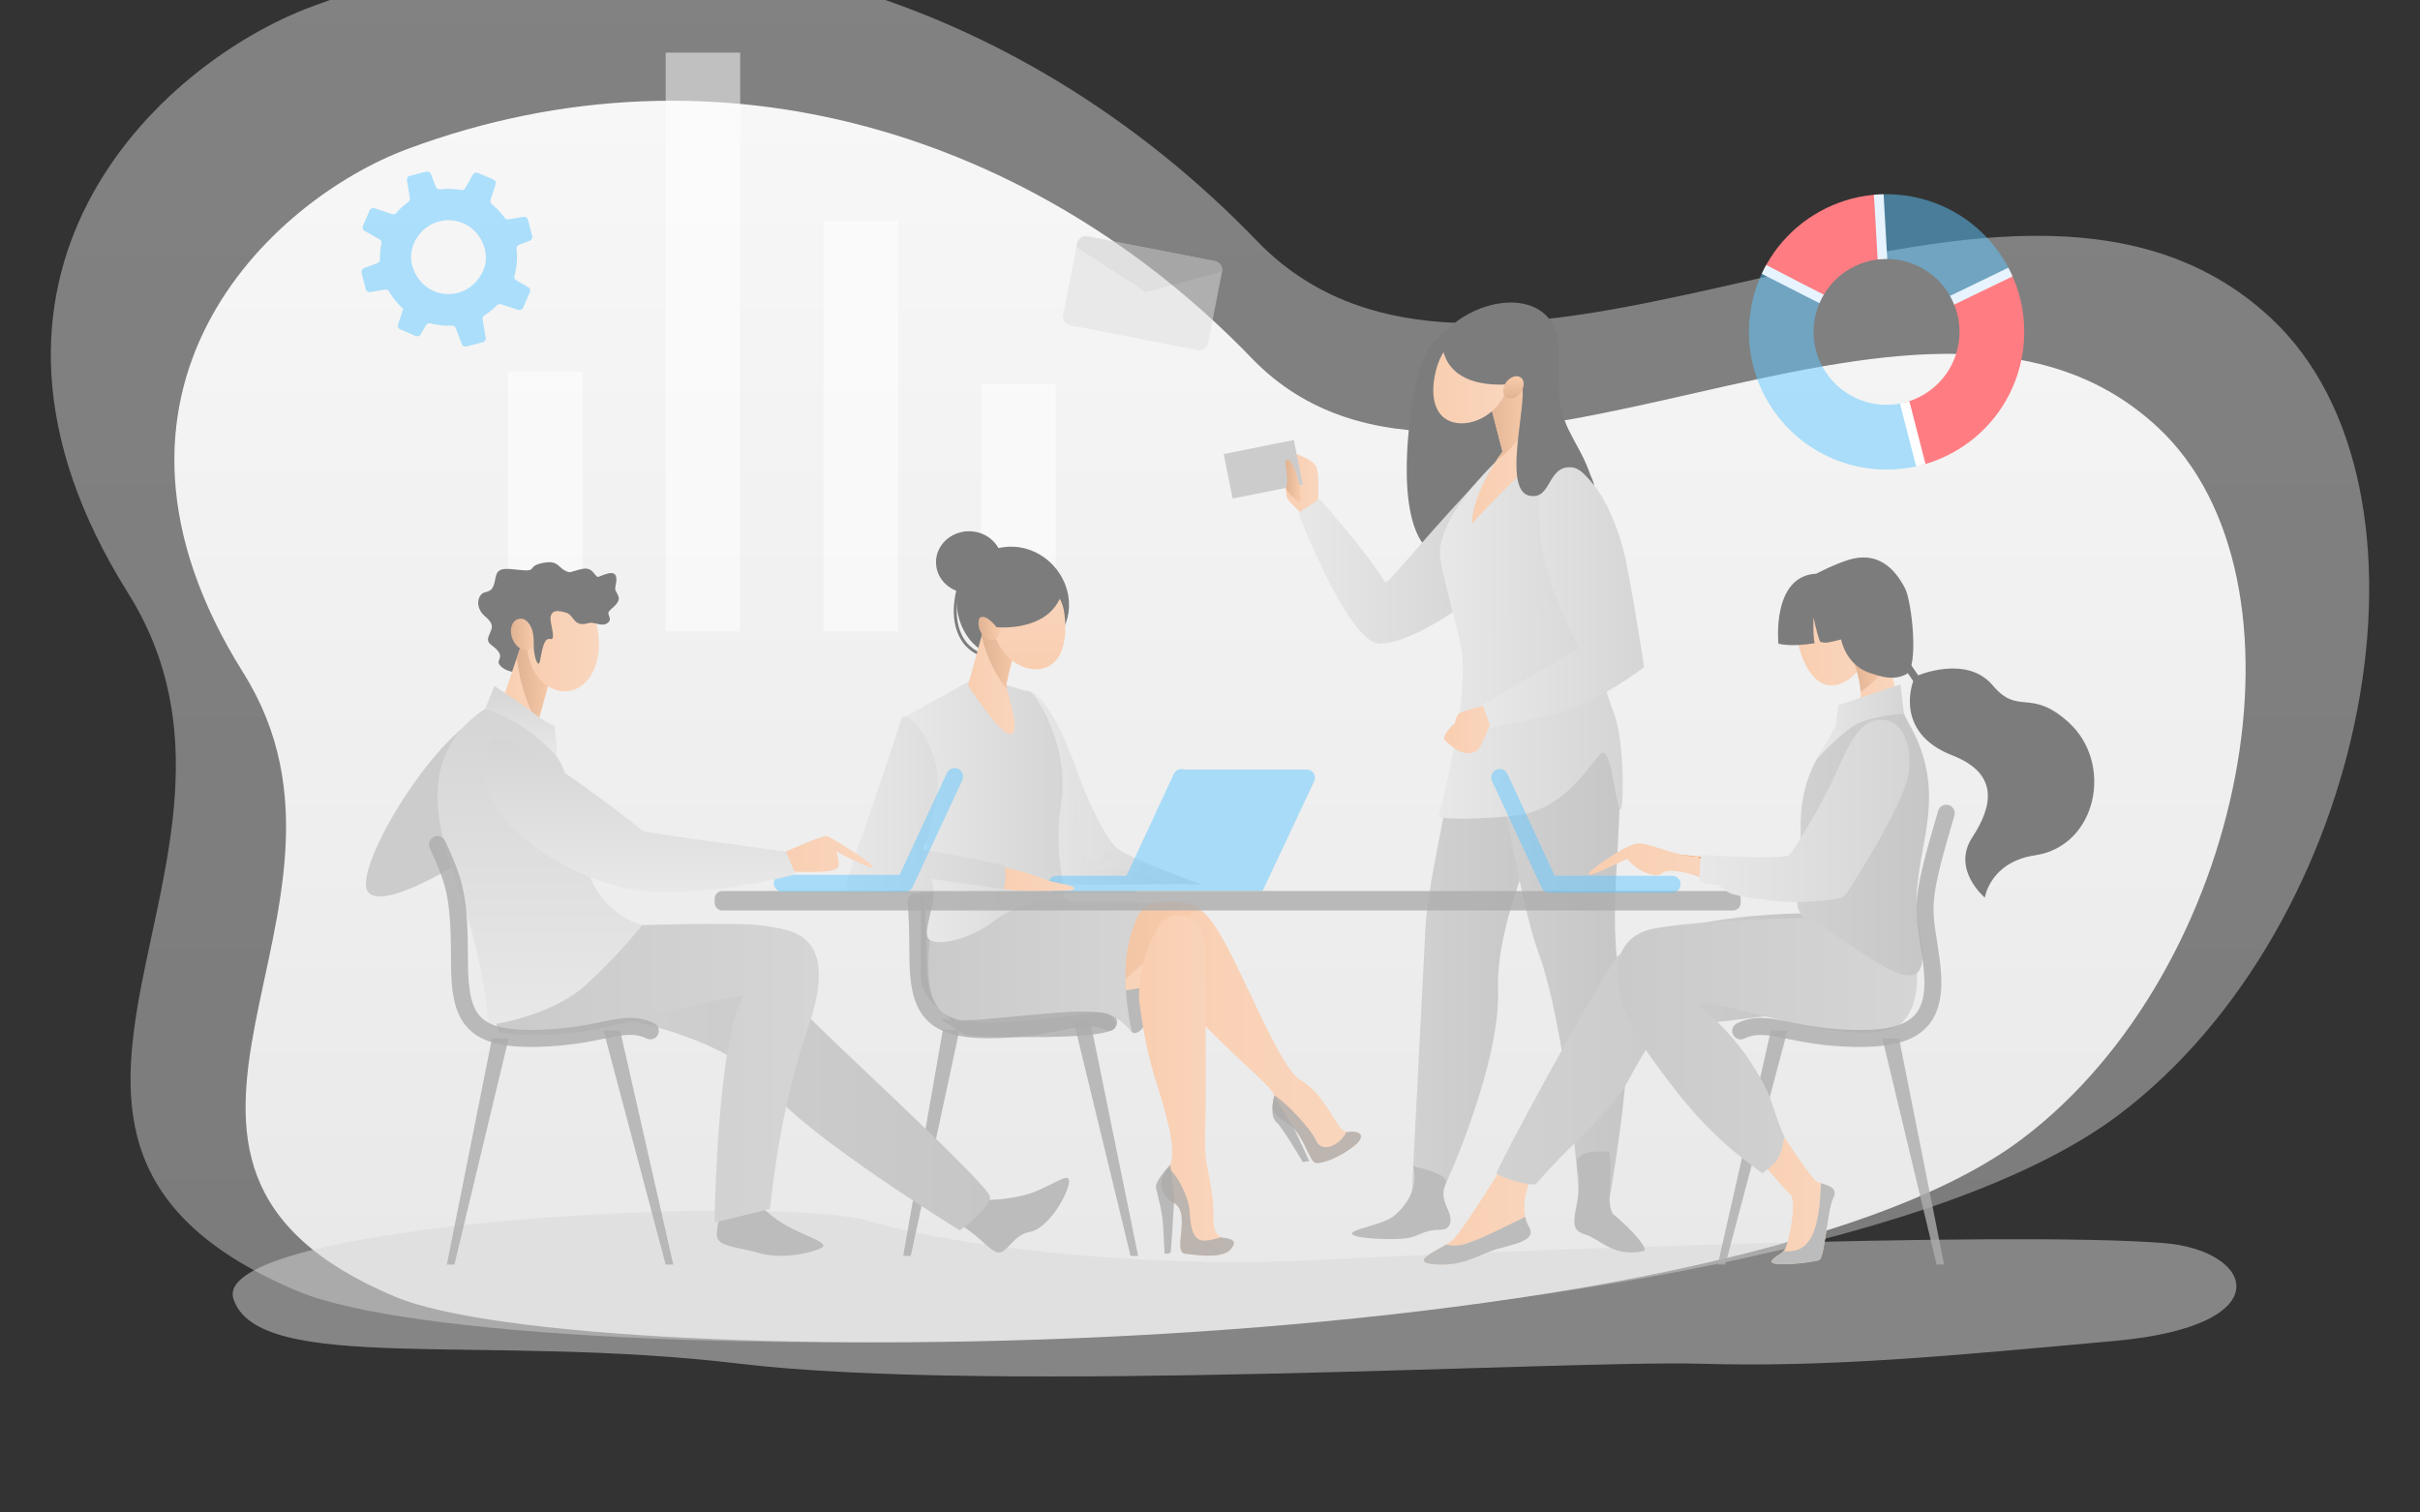 <?xml version="1.0" encoding="UTF-8"?> <!-- Generator: Adobe Illustrator 22.1.0, SVG Export Plug-In . SVG Version: 6.00 Build 0) --> <svg xmlns="http://www.w3.org/2000/svg" xmlns:xlink="http://www.w3.org/1999/xlink" id="Слой_1" x="0px" y="0px" viewBox="0 0 4000 2500" style="enable-background:new 0 0 4000 2500;" xml:space="preserve"><rect x="0" y="0" width="4000" height="2500" fill="#333333" stroke="none"/> <style type="text/css"> .st0{opacity:0.4;fill:url(#SVGID_1_);} .st1{fill:url(#SVGID_2_);} .st2{opacity:0.5;fill:#FFFFFF;} .st3{opacity:0.5;fill:#D8D8D8;} .st4{fill:#7C7C7C;} .st5{fill:url(#SVGID_3_);} .st6{fill:url(#SVGID_4_);} .st7{fill:url(#SVGID_5_);} .st8{fill:url(#SVGID_6_);} .st9{fill:url(#SVGID_7_);} .st10{fill:url(#SVGID_8_);} .st11{fill:url(#SVGID_9_);} .st12{fill:url(#SVGID_10_);} .st13{fill:url(#SVGID_11_);} .st14{fill:#BCBCBC;} .st15{fill:url(#SVGID_12_);} .st16{fill:url(#SVGID_13_);} .st17{fill:#CCCCCC;} .st18{fill:url(#SVGID_14_);} .st19{fill:url(#SVGID_15_);} .st20{fill:url(#SVGID_16_);} .st21{fill:url(#SVGID_17_);} .st22{fill:url(#SVGID_18_);} .st23{fill:url(#SVGID_19_);} .st24{opacity:0.5;} .st25{fill:#61C8FF;} .st26{fill:url(#SVGID_20_);} .st27{fill:url(#SVGID_21_);} .st28{fill:url(#SVGID_22_);} .st29{fill:url(#SVGID_23_);} .st30{fill:url(#SVGID_24_);} .st31{fill:url(#SVGID_25_);} .st32{opacity:0.8;fill:#ADADAD;} .st33{fill:url(#SVGID_26_);} .st34{fill:url(#SVGID_27_);} .st35{fill:url(#SVGID_28_);} .st36{fill:url(#SVGID_29_);} .st37{fill:url(#SVGID_30_);} .st38{fill:url(#SVGID_31_);} .st39{fill:url(#SVGID_32_);} .st40{fill:url(#SVGID_33_);} .st41{fill:url(#SVGID_34_);} .st42{fill:url(#SVGID_35_);} .st43{fill:url(#SVGID_36_);} .st44{fill:url(#SVGID_37_);} .st45{fill:url(#SVGID_38_);} .st46{fill:url(#SVGID_39_);} .st47{fill:#F09959;} .st48{opacity:0.5;fill:#61C8FF;} .st49{fill:url(#SVGID_40_);} .st50{fill:url(#SVGID_41_);} .st51{fill:url(#SVGID_42_);} .st52{fill:url(#SVGID_43_);} .st53{fill:url(#SVGID_44_);} .st54{fill:url(#SVGID_45_);} .st55{fill:url(#SVGID_46_);} .st56{fill:url(#SVGID_47_);} .st57{fill:url(#SVGID_48_);} .st58{fill:url(#SVGID_49_);} .st59{fill:url(#SVGID_50_);} .st60{fill:url(#SVGID_51_);} .st61{fill:url(#SVGID_52_);} .st62{opacity:0.5;clip-path:url(#SVGID_54_);fill:#61C8FF;} .st63{clip-path:url(#SVGID_54_);fill:#FF7D82;} .st64{clip-path:url(#SVGID_54_);fill:#FFFFFF;} .st65{clip-path:url(#SVGID_54_);fill:#E7F3FE;} .st66{fill:#DDDDDD;} </style> <linearGradient id="SVGID_1_" gradientUnits="userSpaceOnUse" x1="2000" y1="2218.726" x2="2000" y2="-78.373"> <stop offset="0" style="stop-color:#E8E8E8"></stop> <stop offset="1" style="stop-color:#F7F7F7"></stop> </linearGradient> <path class="st0" d="M516.1,10.6c577.1-214.3,1163.7-24.8,1561.6,387.7c397.8,412.6,1232.7-284.8,1675.5,127.1 c302.2,281.1,163.8,1003.8-250.6,1316.9c-563.2,425.5-2661.4,438.3-3009.5,292.3c-594.9-249.5-3.8-711.5-281.5-1154.4 C-116,457.7,261,105.3,516.1,10.6z"></path> <linearGradient id="SVGID_2_" gradientUnits="userSpaceOnUse" x1="2000" y1="2218.726" x2="2000" y2="166.461"> <stop offset="0" style="stop-color:#E8E8E8"></stop> <stop offset="1" style="stop-color:#F7F7F7"></stop> </linearGradient> <path class="st1" d="M674.2,246c515.6-191.4,1039.7-22.2,1395.1,346.4C2424.8,961,3170.7,338,3566.3,706 c270,251.1,146.3,896.8-223.9,1176.5C2839.3,2262.6,964.7,2274,653.7,2143.6c-531.5-222.9-3.4-635.7-251.5-1031.4 C109.5,645.4,446.4,330.6,674.2,246z"></path> <g> <rect x="1622" y="634.8" transform="matrix(-1 -1.224647e-16 1.224647e-16 -1 3367.104 1678.513)" class="st2" width="123.1" height="408.9"></rect> <rect x="1100.4" y="87" transform="matrix(-1 -1.224647e-16 1.224647e-16 -1 2323.843 1130.702)" class="st2" width="123.1" height="956.7"></rect> <rect x="839.6" y="613.7" transform="matrix(-1 -1.224647e-16 1.224647e-16 -1 1802.21 1657.385)" class="st2" width="123.1" height="430"></rect> <rect x="1361.2" y="364.8" transform="matrix(-1 -1.224647e-16 1.224647e-16 -1 2845.475 1408.54)" class="st2" width="123.1" height="678.9"></rect> </g> <path class="st3" d="M3576.7,2054.7c-258.1-20.7-1136.1,14.4-1403.2,28.1c-267,13.7-577-18.1-738-64.7 c-161-46.7-1091.7,4-1049.5,129.4c42.2,125.5,414.7,56.1,837,106.6c422.4,50.4,1372.2-6.3,1586.5,0c214.3,6.3,410.7-12.6,686.9-37.8 S3726.3,2066.7,3576.7,2054.7z"></path> <path class="st4" d="M2390.9,545.3c69.3-66,187.8-64.5,185.3,36s5.8,109.9,34.3,162.7c99,182.9-118,172.2-208.5,178.2 s-83-164.5-67-259S2370.6,564.7,2390.9,545.3z"></path> <linearGradient id="SVGID_3_" gradientUnits="userSpaceOnUse" x1="2333.574" y1="1546.627" x2="2564.455" y2="1546.627"> <stop offset="0" style="stop-color:#D2D1D1"></stop> <stop offset="1" style="stop-color:#C6C6C7"></stop> </linearGradient> <path class="st5" d="M2423.2,1121.6c-22.2,186.7-62.6,324.7-67.1,413.2c-4.5,88.5-22.5,436.9-22.5,436.9s49.5-3.5,54-11 s93-204,88.5-325.5c-4.5-121.5,88.4-306.2,88.4-306.2l-22.4-181.3L2423.2,1121.6z"></path> <linearGradient id="SVGID_4_" gradientUnits="userSpaceOnUse" x1="2456.717" y1="1541.898" x2="2689.739" y2="1541.898"> <stop offset="0" style="stop-color:#D2D1D1"></stop> <stop offset="1" style="stop-color:#C6C6C7"></stop> </linearGradient> <path class="st6" d="M2605.1,1102.8c0,0,74.9,95.6,72.6,204c-3.6,165-21.6,212.2,9.7,385.2c12.2,67.6-27,288.7-27,288.7 s-33.5,2.6-51.5-6.3c1.5-16.2-21.7-280.5-66.8-402c-21.8-58.8-52.5-223.6-69-318.1c-16.5-94.5-19.5-114-13.5-114 S2605.1,1102.8,2605.1,1102.8z"></path> <linearGradient id="SVGID_5_" gradientUnits="userSpaceOnUse" x1="2124.445" y1="800.345" x2="2179.234" y2="800.345"> <stop offset="0" style="stop-color:#F9CEB0"></stop> <stop offset="1" style="stop-color:#F9D6BE"></stop> </linearGradient> <path class="st7" d="M2178.2,837.3c0,0,3.3-49.5-2-64.7c-5.3-15.3-51.3-28.6-51.3-28.6s-2,70.7,2.7,79.3s32,33.3,32,33.3 L2178.2,837.3z"></path> <linearGradient id="SVGID_6_" gradientUnits="userSpaceOnUse" x1="2145.719" y1="932.51" x2="2438.914" y2="932.51"> <stop offset="0" style="stop-color:#E8E8E8"></stop> <stop offset="1" style="stop-color:#D5D5D6"></stop> </linearGradient> <path class="st8" d="M2436.9,801.3c-105.3,113.4-139.7,161.1-147.7,161.1c-25-44.1-108-137.5-108-137.5l-35.4,22.8 c0,0,81.8,213.8,133.8,216s157.7-73.7,159-82.4S2436.9,801.3,2436.9,801.3z"></path> <linearGradient id="SVGID_7_" gradientUnits="userSpaceOnUse" x1="2379.966" y1="950.636" x2="2671.174" y2="950.636"> <stop offset="0" style="stop-color:#E8E8E8"></stop> <stop offset="1" style="stop-color:#D5D5D6"></stop> </linearGradient> <path class="st9" d="M2543.9,726.7c0,0,100.8,50.5,122.8,139.9s-43.1,199.9-51.1,258.9c-8,59-192,69.3-192,6.2 c0-60.5-46.1-188.9-43.5-221.7c6.1-76.8,118.3-170.8,118.3-170.8L2543.9,726.7z"></path> <linearGradient id="SVGID_8_" gradientUnits="userSpaceOnUse" x1="2432.582" y1="738.252" x2="2557.852" y2="738.252"> <stop offset="0" style="stop-color:#F9CEB0"></stop> <stop offset="1" style="stop-color:#F9D6BE"></stop> </linearGradient> <path class="st10" d="M2514.6,610.8l43.3,133.4c0,0-46.2,35.7-125.3,121.4c3.1-57.1,50.9-119.3,50.9-119.3l-32.7-126L2514.6,610.8z"></path> <linearGradient id="SVGID_9_" gradientUnits="userSpaceOnUse" x1="2450.736" y1="685.157" x2="2534.765" y2="685.157"> <stop offset="0" style="stop-color:#E0B394"></stop> <stop offset="1" style="stop-color:#F9CCAC"></stop> </linearGradient> <path class="st11" d="M2534.8,673.1l-20.2-62.2l-63.8,9.6l32.7,126c0,0-3.2,5.1-7.9,13.1C2506.4,736.6,2525.3,708.1,2534.8,673.1z"></path> <linearGradient id="SVGID_10_" gradientUnits="userSpaceOnUse" x1="2369.135" y1="623.11" x2="2494.478" y2="623.11"> <stop offset="0" style="stop-color:#F9CEB0"></stop> <stop offset="1" style="stop-color:#F9D6BE"></stop> </linearGradient> <path class="st12" d="M2490.7,640.9c-11.7,42.5-56.9,65.8-89,57c-32.1-8.8-39-46.5-27.3-89c11.7-42.5,47.2-69.7,79.3-60.9 C2485.8,556.9,2502.4,598.5,2490.7,640.9z"></path> <linearGradient id="SVGID_11_" gradientUnits="userSpaceOnUse" x1="2377.514" y1="1167.238" x2="2682.262" y2="1167.238"> <stop offset="0" style="stop-color:#E8E8E8"></stop> <stop offset="1" style="stop-color:#D5D5D6"></stop> </linearGradient> <path class="st13" d="M2415.5,1071.9c14,88.8-38,278.7-38,278.7s31,7,124-2s134-101.8,148-104.4c14-2.6,21.2,86.4,28.1,93.4 c6.9,7,8-112.4-10.1-159.3c-32-83.2-25.7-118.5-13.8-168.9C2675,919.9,2415.5,1071.9,2415.5,1071.9z"></path> <path class="st14" d="M2335.8,1928c8.4,34-8.2,61-30.3,80.7c-18,16-73.3,22.8-70.7,30.8c2.7,8,68,10.5,90,7.2c22-3.3,28-14,55.4-14 c18,0,21.3-14.6,13.3-32.6s-10.8-28-3.6-44.2C2397.2,1939.7,2335.8,1928,2335.8,1928z"></path> <path class="st14" d="M2662.3,1928c-1.3,35.3-5.4,61.7,3.2,78c33.5,28,61.3,59.8,50.7,62c-50.7,10.5-70-19.9-98.7-28.5 c-35.2-10.6,3.3-54.8-10.5-111.5c-7.7-31.5,53.1-24,53.1-24L2662.3,1928z"></path> <linearGradient id="SVGID_12_" gradientUnits="userSpaceOnUse" x1="2387.029" y1="1204.266" x2="2474.118" y2="1204.266"> <stop offset="0" style="stop-color:#F9CEB0"></stop> <stop offset="1" style="stop-color:#F9D6BE"></stop> </linearGradient> <path class="st15" d="M2461.2,1163.5c0,0-43.4,12.1-48.6,14.9s-8.1,17.1-8.1,17.1s-24.8,21.6-15.3,29.2c9.5,7.6,26.5,27,49,18 c13.8-5.5,24.5-56.2,33.5-56.6C2480.8,1185.6,2461.2,1163.5,2461.2,1163.5z"></path> <linearGradient id="SVGID_13_" gradientUnits="userSpaceOnUse" x1="2450.736" y1="986.082" x2="2717.538" y2="986.082"> <stop offset="0" style="stop-color:#E8E8E8"></stop> <stop offset="1" style="stop-color:#D5D5D6"></stop> </linearGradient> <path class="st16" d="M2584.1,769.3c46.5,1.3,88.6,85,103.3,157.6c14.7,72.6,30.1,175.8,30.1,175.8s-77,60.8-153.1,78.5 c-66.4,15.5-100.3,21.6-100.3,21.6l-13.5-37.9l158.8-93.3c0,0-58.4-110-64.2-193C2539.5,795.7,2548.8,768.3,2584.1,769.3z"></path> <rect x="2027.6" y="738.3" transform="matrix(0.981 -0.197 0.197 0.981 -111.837 425.663)" class="st17" width="118.1" height="75"></rect> <linearGradient id="SVGID_14_" gradientUnits="userSpaceOnUse" x1="2124.832" y1="795.416" x2="2150.463" y2="795.416"> <stop offset="0" style="stop-color:#E0B394"></stop> <stop offset="1" style="stop-color:#F9CCAC"></stop> </linearGradient> <path class="st18" d="M2150.3,831.3c1.6-30.4-13.5-71.9-22.1-71.9c-8.7,0.1,2.7,27.2-2,45.2C2123.7,814.4,2150.3,831.3,2150.3,831.3 z"></path> <path class="st4" d="M2383,561.3c2.6,83.3,99.9,76.9,126.6,71.8c26.7-5.1-32.5,175.8,18.3,186.2c37.3,7.7,28.9-50.7,70.3-46.8 c18.3,1.7,36.8,30.1,36.8,30.1s-2.8-17.5-16.8-30.1c-14-12.6-50.7-89.9-60.4-145.3c-9.6-55.3-75-91.1-94.3-92.2 c-19.3-1.1-66.7,20.9-66.7,20.9L2383,561.3z"></path> <linearGradient id="SVGID_15_" gradientUnits="userSpaceOnUse" x1="2501.563" y1="658.528" x2="2501.563" y2="621.804"> <stop offset="0" style="stop-color:#E0B394"></stop> <stop offset="1" style="stop-color:#F9CCAC"></stop> </linearGradient> <path class="st19" d="M2513.2,649.2c-6.9,8.8-17.6,12-24,7c-6.4-5-6-16.2,0.8-25c6.9-8.8,17.6-12,24-7 C2520.4,629.1,2520,640.3,2513.2,649.2z"></path> <path class="st4" d="M1756.9,957.7c23.8,47.5,4.1,102.2-42.6,121.6c-47,19.5-98.5,8.4-122.2-39.1c-23.8-47.5-6.1-104.5,39.4-127.3 C1676.9,890.2,1733.1,910.2,1756.9,957.7z"></path> <g> <path class="st4" d="M1628.8,1085c-5.2,0-15.6-1.9-28.7-13.5c-10.8-9.6-18.5-24.2-21.8-41.3c-4.1-21.5-1.4-46.3,8-73.6 c0.4-1.3,1.8-1.9,3.1-1.5c1.3,0.4,1.9,1.8,1.5,3.1c-9.2,26.5-11.8,50.4-7.8,71.1c3.1,16,10.3,29.7,20.2,38.6 c16.7,14.8,27.8,12.1,28,12.1c1.3-0.3,2.6,0.4,3,1.7c0.4,1.3-0.4,2.6-1.7,3C1632.4,1084.7,1631.1,1085,1628.8,1085z"></path> </g> <linearGradient id="SVGID_16_" gradientUnits="userSpaceOnUse" x1="1687.478" y1="1302.27" x2="1985.237" y2="1302.27"> <stop offset="0" style="stop-color:#E8E8E8"></stop> <stop offset="1" style="stop-color:#D5D5D6"></stop> </linearGradient> <path class="st20" d="M1701.4,1142.6c27,6.1,61.2,81.2,77.9,129.4c16.9,48.6,45.5,108.8,64.2,127.5c18.7,18.7,141.7,62.1,141.7,62.1 s-303.9,0.6-297.7,0C1693.8,1461,1701.4,1142.6,1701.4,1142.6z"></path> <linearGradient id="SVGID_17_" gradientUnits="userSpaceOnUse" x1="1699.64" y1="1302.27" x2="1924.58" y2="1302.27"> <stop offset="0" style="stop-color:#E8E8E8"></stop> <stop offset="1" style="stop-color:#D5D5D6"></stop> </linearGradient> <path class="st21" d="M1862.8,1437.5c-16.6-2.4-76.7,5.3-51.1-5.3c25.6-10.7,22-24.4,22-24.4s-36.2,30.3-42.8,3.8 c-5.6-22.8-7.8-103.5-29.2-184.4c-17.7-40.1-40.8-80.2-60.3-84.6c0,0-0.7,28.5-1.8,68.4c7.5,88.3,20.1,218.1,23.3,250.8 c40.3,0.1,107.7,0,164.1-0.1l37.5-1.8C1924.6,1460,1879.4,1439.9,1862.8,1437.5z"></path> <linearGradient id="SVGID_18_" gradientUnits="userSpaceOnUse" x1="1492.605" y1="1319.565" x2="1757.672" y2="1319.565"> <stop offset="0" style="stop-color:#E8E8E8"></stop> <stop offset="1" style="stop-color:#D5D5D6"></stop> </linearGradient> <path class="st22" d="M1602,1126c0,0-86,48.1-106.1,58.3c-20.1,10.2,56.2,310.3,73.1,323.1c17,12.9,166.2,2.2,183.2-14 s-13-65.9,1.7-165.5c14.7-99.6-44.9-185.5-52.5-185.3c-7.7,0.2-57.6-16.7-57.6-16.7H1602z"></path> <linearGradient id="SVGID_19_" gradientUnits="userSpaceOnUse" x1="1492.874" y1="1352.858" x2="1767.285" y2="1352.858"> <stop offset="0" style="stop-color:#E8E8E8"></stop> <stop offset="1" style="stop-color:#D5D5D6"></stop> </linearGradient> <path class="st23" d="M1569.1,1507.4c17,12.9,123.8,13.1,169.2-1c5.1-1.6,28.4-10.9,29-19.6c-5.5-1-27.3,1.6-36.1-0.4 c-30.7-7.1-47.7-45.2-47.7-45.2s-16.9-6.1-54.8-22.1c-37.9-16-22.3-64.6-23.2-86c-0.9-21.4-37.4-91.4-106.1-144.4l-6.3,2.8 C1488.2,1240.3,1553.4,1495.5,1569.1,1507.4z"></path> <g class="st24"> <path class="st25" d="M2160.1,1272H1953l-94.3,200.8h228.2l85.4-181.7C2176.4,1282.2,2169.9,1272,2160.1,1272z"></path> <g> <path class="st25" d="M1871,1475.6h-124.6c-7.7,0-14-6.3-14-14s6.3-14,14-14H1862l78.2-168.4c3.3-7,11.6-10.1,18.6-6.8 c7,3.3,10.1,11.6,6.8,18.6l-82,176.5C1881.4,1472.5,1876.4,1475.6,1871,1475.6z"></path> </g> </g> <linearGradient id="SVGID_20_" gradientUnits="userSpaceOnUse" x1="1639.734" y1="1452.795" x2="1775.808" y2="1452.795"> <stop offset="0" style="stop-color:#F9CEB0"></stop> <stop offset="1" style="stop-color:#F9D6BE"></stop> </linearGradient> <path class="st26" d="M1654.8,1432.7c54.1,10.1,67.4,22.5,96.8,27.3c33.4,5.4,29.4,12.8,4.6,12.8c-24.8,0-87.2,1-108.6-3.8 C1626.3,1464.2,1654.8,1432.7,1654.8,1432.7z"></path> <linearGradient id="SVGID_21_" gradientUnits="userSpaceOnUse" x1="1397.354" y1="1331.135" x2="1661.779" y2="1331.135"> <stop offset="0" style="stop-color:#E8E8E8"></stop> <stop offset="1" style="stop-color:#D5D5D6"></stop> </linearGradient> <path class="st27" d="M1489.2,1189.9c-41.4,132.5-100.2,282.9-90.8,282.9c9.4,0,247.3,9.6,256.7,1.6s6.7-38.8,5.3-42.8 s-135.3-27.8-135.3-27.8s17.6-34.4,24.3-101.6C1556.1,1235.1,1497,1164.8,1489.2,1189.9z"></path> <linearGradient id="SVGID_22_" gradientUnits="userSpaceOnUse" x1="1600.146" y1="1112.212" x2="1687.572" y2="1112.212"> <stop offset="0" style="stop-color:#F9CEB0"></stop> <stop offset="1" style="stop-color:#F9D6BE"></stop> </linearGradient> <path class="st28" d="M1633.5,1010.9l-33.4,122c0,0,56.4,88,71.9,80.2s-8.7-71.6-8.7-80.2s24.2-98,24.2-98L1633.5,1010.9z"></path> <linearGradient id="SVGID_23_" gradientUnits="userSpaceOnUse" x1="1622.481" y1="1074.961" x2="1687.572" y2="1074.961"> <stop offset="0" style="stop-color:#E0B394"></stop> <stop offset="1" style="stop-color:#F9CCAC"></stop> </linearGradient> <path class="st29" d="M1664.6,1139.1c-0.7-2.9-1.2-5.1-1.2-6.2c0-8.7,24.2-98,24.2-98l-54-24l-11,40.4 C1632.1,1092.9,1649.5,1120.7,1664.6,1139.1z"></path> <linearGradient id="SVGID_24_" gradientUnits="userSpaceOnUse" x1="1699.64" y1="1106.312" x2="1699.64" y2="954.448"> <stop offset="0" style="stop-color:#F9CEB0"></stop> <stop offset="1" style="stop-color:#F9D6BE"></stop> </linearGradient> <path class="st30" d="M1758.4,1008.8c6.4,35.4,2.2,82.4-29.2,94.3c-31.4,11.9-69.3-10.9-84.5-51c-15.3-40.1-2.2-82.4,29.2-94.3 C1705.3,945.9,1750.8,966.6,1758.4,1008.8z"></path> <linearGradient id="SVGID_25_" gradientUnits="userSpaceOnUse" x1="1617.274" y1="1034.626" x2="1653.956" y2="1034.626"> <stop offset="0" style="stop-color:#E0B394"></stop> <stop offset="1" style="stop-color:#F9CCAC"></stop> </linearGradient> <path class="st31" d="M1652.1,1028.7c4.4,12.4,0.6,25-8.5,28.3c-9.1,3.2-20.1-4.1-24.5-16.5c-4.4-12.4-0.6-25,8.5-28.3 C1636.8,1009,1647.7,1016.4,1652.1,1028.7z"></path> <path class="st4" d="M1758.8,964.4c-10.7,83-111.5,72.3-111.5,72.3s-20.8-27.3-30.2-13c-9.4,14.3,13-84.2,70.9-87.3 C1707,935.4,1758.8,964.4,1758.8,964.4z"></path> <ellipse class="st4" cx="1601.7" cy="929.3" rx="54.6" ry="51.2"></ellipse> <g> <polygon class="st32" points="1492.9,2075.9 1505.4,2075.9 1586,1702.2 1558.5,1702.2 "></polygon> <polygon class="st32" points="1881.2,2075.9 1868.7,2075.9 1774.9,1689 1802.3,1689 "></polygon> <g> <path class="st32" d="M1635.4,1716.2c-50,0-81.7-9-102-28.7c-25.1-24.4-30.3-62.3-30.3-111.6c-0.1-38.8-1-64.1-3.1-84.5 c-0.8-7.7,4.8-14.6,12.5-15.4c7.7-0.8,14.6,4.8,15.4,12.5c2.2,21.4,3.2,47.5,3.2,87.3c0.1,50,6.4,76.5,21.9,91.6 c15.9,15.5,44.5,21.8,93,20.6c46.8-1.2,79-7.7,104.8-13c34-6.9,58.6-11.9,87.8,2c7,3.3,9.9,11.7,6.6,18.7s-11.7,9.9-18.7,6.6 c-20.7-9.9-38.2-6.3-70.1,0.2c-26.9,5.5-60.5,12.3-109.7,13.5C1642.8,1716.2,1639,1716.2,1635.4,1716.2z"></path> </g> </g> <path class="st32" d="M1521.7,1474.4l76.6,3.2l-20.4,211.5c0,0-57.1-36.4-56.2-75.7C1522.6,1574.2,1521.7,1474.4,1521.7,1474.4z"></path> <linearGradient id="SVGID_26_" gradientUnits="userSpaceOnUse" x1="1889.129" y1="1706.206" x2="2249.585" y2="1706.206"> <stop offset="0" style="stop-color:#F9CEB0"></stop> <stop offset="1" style="stop-color:#F9D6BE"></stop> </linearGradient> <path class="st33" d="M1899.8,1494.1c64.8-9.8,86.8-6.7,126.4,67c39.6,73.8,92.4,206.6,122.7,223.7c45.7,25.8,60.8,89.2,79.6,86.3 c18.8-2.8,30.8,5.4,10.4,22.4c-20.4,17-53.4,31.4-64.7,28.4c-11.3-3-20-51.7-49.5-67.5c-29.4-15.8-20.6-28.8-18.7-42.8 c1.9-14-85.9-78.4-152.2-158.5c-40.5-48.9-61.3-81.2-64.4-110.5C1886.5,1513.3,1899.8,1494.1,1899.8,1494.1z"></path> <path class="st32" d="M1919.5,1559c0,0-17.2,130-33.3,143.2c-11.5,9.5-19.6,10.1-27.6-28.7c-8-38.8,12.5-183.5,12.5-183.5 L1919.5,1559z"></path> <linearGradient id="SVGID_27_" gradientUnits="userSpaceOnUse" x1="1746.321" y1="1584.628" x2="1945.971" y2="1584.628"> <stop offset="0" style="stop-color:#F9CEB0"></stop> <stop offset="1" style="stop-color:#F9D6BE"></stop> </linearGradient> <polygon class="st34" points="1905.8,1629.4 1746.3,1656.2 1836.4,1527.1 1904.9,1513.1 1946,1522.6 "></polygon> <path class="st32" d="M2106.2,1811.7c-5.2,20.8-4.5,36.2,4.4,44c9,7.7,42.9,65.1,42.9,65.1l10.6-1.6l-24.5-52.5L2106.2,1811.7z"></path> <path class="st32" d="M2174.3,1922c11.3,3,44.2-11.4,64.7-28.4c20.4-17,8.3-25.3-10.4-22.4c-1.1,0.2-2.1,0.1-3.1-0.2 c-9.4,20.9-40.2,36.6-50.1,14.5c-9.9-21.9-52.1-65.5-69.1-74.9c0,0.3,0.1,0.7,0,1c-1.9,14-10.8,27,18.7,42.8 C2154.3,1870.3,2163,1919,2174.3,1922z"></path> <linearGradient id="SVGID_28_" gradientUnits="userSpaceOnUse" x1="1547.05" y1="1583.637" x2="1974.406" y2="1583.637"> <stop offset="0" style="stop-color:#E0B394"></stop> <stop offset="1" style="stop-color:#F9CCAC"></stop> </linearGradient> <path class="st35" d="M1574.3,1499.3c-56.6,101.5-17.9,166.1,50.8,172.7c68.8,6.6,177.3-6,240.6-58.6 c63.3-52.6,115.2-108.2,108-116.5S1574.3,1499.3,1574.3,1499.3z"></path> <linearGradient id="SVGID_29_" gradientUnits="userSpaceOnUse" x1="1882.602" y1="1794.331" x2="2039.38" y2="1794.331"> <stop offset="0" style="stop-color:#F9CEB0"></stop> <stop offset="1" style="stop-color:#F9D6BE"></stop> </linearGradient> <path class="st36" d="M1895.2,1575c11.6-34.8,24.9-61.4,50.8-61.9c27.2-0.5,43.9,13.6,45.1,58.1c1.4,53,3.2,228.4,0.8,306.4 c-1.9,59,15.4,78,13.9,139.5c-1.1,46.4,48.3,22.9,29.2,47c-13.1,16.5-52.2,11.1-76.2,8.1c-21.4-2.7,11.1-66.8-18.5-84 c-25.4-14.7-25.9-38.6-9.9-56.7c16-18.1,1.8-71.6-8.9-109c-10.7-37.4-27.3-77.9-38.2-166.4C1880.2,1630.9,1888.1,1596.3,1895.2,1575 z"></path> <path class="st32" d="M2018.1,2045.2c-8.2,2.5-18.3,5.3-27.1,5.5c-17.8,0.6-23.2-19-24.4-45.7c-1-23.3-17.9-59.9-35.3-74.7 c-0.3,0.4-0.6,0.8-1,1.2c-16,18.1-15.5,42,9.9,56.7c29.6,17.1-2.9,81.2,18.5,84c24,3.1,63.1,8.5,76.2-8.1 C2047.4,2048.5,2032,2047.3,2018.1,2045.2z"></path> <path class="st32" d="M1934.4,1925c0,0-26,27.1-23.6,38.4c2.4,11.3,10.4,39.8,11.7,61.8s2.5,47.2,2.5,47.2s9.4,0,10.1-2.7 c0.7-2.7,5.9-89.4,5.9-89.4L1934.4,1925z"></path> <linearGradient id="SVGID_30_" gradientUnits="userSpaceOnUse" x1="1534.444" y1="1598.121" x2="1899.808" y2="1598.121"> <stop offset="0" style="stop-color:#CBCACA"></stop> <stop offset="1" style="stop-color:#D5D5D6"></stop> </linearGradient> <path class="st37" d="M1547,1490c0,0-33.6,142.4,8.8,181.9s218.5,4,260,1.6c28.1-1.6,55.3,32.7,55.3,32.7s-19.6-79.5-6.2-143.6 c13.4-64.2,34.9-68.5,34.9-68.5l-28.7-4H1547z"></path> <linearGradient id="SVGID_31_" gradientUnits="userSpaceOnUse" x1="1532.174" y1="1505.045" x2="1757.195" y2="1505.045"> <stop offset="0" style="stop-color:#E8E8E8"></stop> <stop offset="1" style="stop-color:#D5D5D6"></stop> </linearGradient> <path class="st38" d="M1539.4,1452.8c14.4,30.4-15.4,83-5,98.2c10.4,15.2,70.2,2.1,109.4-29.4c39.2-31.5,113.3-38.5,113.3-38.5 L1539.4,1452.8z"></path> <path class="st32" d="M1600.1,1712.3c118.5,4.5,243.3,2.4,243.3-15.3c0-17.7-5.3-30.1-97.2-23c-91.8,7.1-154.2,16.9-181.8,10.7 S1600.1,1712.3,1600.1,1712.3z"></path> <path class="st32" d="M2864.3,1505H1194.1c-7.1,0-12.9-5.8-12.9-12.9v-6.5c0-7.1,5.8-12.9,12.9-12.9h1670.2 c7.1,0,12.9,5.8,12.9,12.9v6.5C2877.2,1499.3,2871.4,1505,2864.3,1505z"></path> <linearGradient id="SVGID_32_" gradientUnits="userSpaceOnUse" x1="2970.566" y1="1056.999" x2="3088.844" y2="1056.999"> <stop offset="0" style="stop-color:#F9CEB0"></stop> <stop offset="1" style="stop-color:#F9D6BE"></stop> </linearGradient> <path class="st39" d="M3086.2,1040.3c11.5,40.5-16.6,82.2-47.5,91c-30.9,8.8-52.9-18.7-64.4-59.2c-11.5-40.5,4.3-80.4,35.2-89.2 C3040.4,974.1,3074.7,999.8,3086.2,1040.3z"></path> <linearGradient id="SVGID_33_" gradientUnits="userSpaceOnUse" x1="2877.197" y1="1957.3" x2="3032.479" y2="1957.3"> <stop offset="0" style="stop-color:#F9CEB0"></stop> <stop offset="1" style="stop-color:#F9D6BE"></stop> </linearGradient> <path class="st40" d="M2913,1824.8c0,0,79.2,123,89.9,128.3s37.4,6.7,27.4,26.7c-10,20.1-14,98.9-23.4,102.9s-89.6,13.4-77.5,0 c12-13.4,19.4-6.7,25.5-30.7c6.1-24.1,14.6-69.5,3.2-78.9c-11.4-9.4-80.9-93.6-80.9-93.6L2913,1824.8z"></path> <linearGradient id="SVGID_34_" gradientUnits="userSpaceOnUse" x1="2353.292" y1="1983.921" x2="2557.502" y2="1983.921"> <stop offset="0" style="stop-color:#F9CEB0"></stop> <stop offset="1" style="stop-color:#F9D6BE"></stop> </linearGradient> <path class="st41" d="M2514.4,1877.6c0,0-96.3,158.7-114.1,172.9s-76.7,35.7-28.5,39.2s71.3-16,101.6-25s67.7-14.3,53.5-37.4 s-8.3-73.8,22.4-105.9C2580,1889.4,2514.4,1877.6,2514.4,1877.6z"></path> <linearGradient id="SVGID_35_" gradientUnits="userSpaceOnUse" x1="2473.544" y1="1733.646" x2="3022.286" y2="1733.646"> <stop offset="0" style="stop-color:#D2D1D1"></stop> <stop offset="1" style="stop-color:#C6C6C7"></stop> </linearGradient> <path class="st42" d="M3005.6,1509.8c0,0-238.3-6.2-332.8,71.3c-55.3,83.8-188.9,331-199.3,358.2c7.1,7.1,47.2,20,65.1,18.2 c52.6-62.7,122.1-116.9,149.7-166.1c34.1-60.6,44.6-90.9,99.8-96.3s180-23.2,217.5-23.2S3005.6,1509.8,3005.6,1509.8z"></path> <polygon class="st32" points="3213.4,2090.2 3201,2090.2 3111.4,1716.5 3138.9,1716.5 "></polygon> <polygon class="st32" points="2839.3,2090.2 2851.8,2090.2 2954.5,1703.3 2927.1,1703.3 "></polygon> <linearGradient id="SVGID_36_" gradientUnits="userSpaceOnUse" x1="2672.88" y1="1716.354" x2="3168.755" y2="1716.354"> <stop offset="0" style="stop-color:#CBCACA"></stop> <stop offset="1" style="stop-color:#D5D5D6"></stop> </linearGradient> <path class="st43" d="M3141.4,1493.4l-138.5,23.9c0,0-184.1,1.7-268.3,17.4c-76.6,14.3-87.8,101.3,0,221 c49.9,68,92.1,122.3,178.4,183.5c21.9-16.1,30.3-22.2,36.4-61c-6.2-8.6-22.4-62.2-27.4-72.6c-47.7-99.8-111.4-136-112.3-145.9 c10.7-17.4,283.3,90.6,337.5,27.1C3198.9,1626.2,3141.4,1493.4,3141.4,1493.4z"></path> <linearGradient id="SVGID_37_" gradientUnits="userSpaceOnUse" x1="2970.385" y1="1395.233" x2="3188.406" y2="1395.233"> <stop offset="0" style="stop-color:#D2D1D1"></stop> <stop offset="1" style="stop-color:#C6C6C7"></stop> </linearGradient> <path class="st44" d="M3147.2,1179.8c-36.5-5.1-73.6,1.8-108.4,27c-30.4,31-64.7,82-62.6,166.2c2.7,107-16.5,113.8,3.5,143.2 c83.6,34.5,226.7,182.9,193,23.8c-24.4-115.2,53.5-201.1-9.3-328.8C3158.2,1200.8,3151.8,1190.7,3147.2,1179.8z"></path> <linearGradient id="SVGID_38_" gradientUnits="userSpaceOnUse" x1="3038.754" y1="1136.799" x2="3147.158" y2="1136.799"> <stop offset="0" style="stop-color:#F9CEB0"></stop> <stop offset="1" style="stop-color:#F9D6BE"></stop> </linearGradient> <path class="st45" d="M3147.2,1179.8c-22.5-53.2-28-112.9-28-112.9l-58.8,17.4c0,0,33.4,74.9,1.3,101.6 c-6.8,5.7-14.7,12.6-22.9,20.9C3073.5,1181.6,3110.7,1174.7,3147.2,1179.8z"></path> <linearGradient id="SVGID_39_" gradientUnits="userSpaceOnUse" x1="3060.439" y1="1106.502" x2="3123.279" y2="1106.502"> <stop offset="0" style="stop-color:#E0B394"></stop> <stop offset="1" style="stop-color:#F9CCAC"></stop> </linearGradient> <path class="st46" d="M3120.9,1081c-3.5-3.1-7.8-7-12.4-11l-48,14.2c0,0.1-0.1,0.2-0.1,0.3c1.2,2.7,13.4,31.2,15,58.6 c14.3-8.7,30-22.8,47.9-47.5C3122.3,1090,3121.5,1085.1,3120.9,1081z"></path> <path class="st47" d="M3105.8,1196.5c-60.6,21.2-53.9,85-109.6,179.1c-28.9,48.7-55.7,48-55.7,48s-67.7,0.5-149.5-9.5 c-51.3-6.3-54.5,9-18.9,21.7c71.9,25.7,146.5,53.4,206.7,46.7c60.2-6.7,163.1-160.2,168.4-200.1 C3154.5,1227.2,3136.3,1185.8,3105.8,1196.5z"></path> <g> <path class="st32" d="M3074.6,1730.5c-3.8,0-7.6,0-11.6-0.1c-49.2-1.2-82.8-8-109.7-13.5c-31.9-6.5-49.4-10-70.1-0.2 c-7,3.3-15.3,0.4-18.7-6.6s-0.4-15.3,6.6-18.7c29.2-13.9,53.7-8.9,87.8-2c25.9,5.3,58.1,11.8,104.8,13 c52.7,1.3,84.9-6.6,101.3-24.8c14.7-16.3,19-43.5,13.6-85.5c-1.8-14.2-3.7-26.1-5.3-36.5c-4.5-29.3-7.5-48.7-3.8-78.5 c3.4-27.8,12.7-65,34.1-137c2.2-7.4,10-11.6,17.4-9.4c7.4,2.2,11.6,10,9.4,17.4c-40,134.7-38,147.9-29.4,203.3 c1.6,10.6,3.5,22.6,5.4,37.2c6.5,50.8,0,85-20.6,107.8C3164.7,1719.8,3130.1,1730.5,3074.6,1730.5z"></path> </g> <path class="st14" d="M2521,2011.4c-63.9,31.2-98.2,49.1-118.7,47.4c-4.8-0.4-8.8-0.9-12.2-1.4c-22.8,13.5-59.1,29.4-18.2,32.4 c48.1,3.6,71.3-16,101.6-25c30.3-8.9,67.7-14.3,53.5-37.4C2524.2,2022.9,2522.2,2017.5,2521,2011.4z"></path> <path class="st14" d="M3009.8,1955.8c-1.6,50.6-8.5,100.7-39.4,110.1c-8.2,2.5-15.7,2.9-22.3,2c-4.9,6-10.8,6.1-18.8,14.9 c-12,13.4,68.2,4,77.5,0c9.4-4,13.4-82.9,23.4-102.9C3038.5,1963.4,3021.9,1959.6,3009.8,1955.8z"></path> <path class="st48" d="M2763.8,1475.6h-202.9c-5.4,0-10.4-3.2-12.7-8.1l-82-176.5c-3.3-7-0.2-15.3,6.8-18.6c7-3.3,15.3-0.2,18.6,6.8 l78.2,168.4h194c7.7,0,14,6.3,14,14S2771.5,1475.6,2763.8,1475.6z"></path> <linearGradient id="SVGID_40_" gradientUnits="userSpaceOnUse" x1="2625.829" y1="1424.208" x2="2839.274" y2="1424.208"> <stop offset="0" style="stop-color:#F9CEB0"></stop> <stop offset="1" style="stop-color:#F9D6BE"></stop> </linearGradient> <path class="st49" d="M2806.3,1415.9c-41-0.6-81.7-25-101.9-21.5c-20.2,3.6-86.2,49.3-77.8,51.1c8.3,1.8,60.6-25.3,62.4-25.7 c1.8-0.4,13.1,18.8,41,25.8c27.9,7,0.2-20.9,86.8,5.2C2873,1467.9,2806.3,1415.9,2806.3,1415.9z"></path> <linearGradient id="SVGID_41_" gradientUnits="userSpaceOnUse" x1="3002.339" y1="1193.409" x2="3147.158" y2="1193.409"> <stop offset="0" style="stop-color:#E8E8E8"></stop> <stop offset="1" style="stop-color:#D5D5D6"></stop> </linearGradient> <path class="st50" d="M3141.1,1131.2l6,48.5c0,0-53.1,3.2-79.5,18c-26.4,14.9-65.4,57.8-65.4,57.8l31.8-54.8l4.6-35.1L3141.1,1131.2 z"></path> <linearGradient id="SVGID_42_" gradientUnits="userSpaceOnUse" x1="2809.497" y1="1340.31" x2="3156.35" y2="1340.31"> <stop offset="0" style="stop-color:#E8E8E8"></stop> <stop offset="1" style="stop-color:#D5D5D6"></stop> </linearGradient> <path class="st51" d="M3118.5,1190.7c-39.4-7.4-57.6,27.9-83.2,85.6c-25.6,57.6-69.2,127.6-77.8,136.7s-146.2,0-146.2,0 s-4.2,39.8,0,44.6c4.2,4.8,27.9,4.2,27.9,4.2s9.5,7.6,18.4,13.6s84.4,17.3,119.4,15.5c35.1-1.8,67.1-4.8,71.9-10.1 c4.8-5.3,100.4-152.7,106.4-205.6C3161.3,1222.2,3138.7,1194.4,3118.5,1190.7z"></path> <path class="st4" d="M3002.3,948.2c-74.5,3.6-62.8,115.7-62.8,115.7s19.4,6,59.9-0.7c-3.1-12-1.8-42.8-1.8-42.8s4.7,25,10.7,40.1 c8.6,3.9,18.3,0.4,34.8-3.5c8.5,35.6,32.4,50.7,48.8,55.8c18.1,5.7,37.3,12.5,58.7,1.8c21.4-10.7,9.6-120-1.7-142 c-17-33-45.4-62.5-94.4-46.9C3029.8,933.5,3002.3,948.2,3002.3,948.2z"></path> <path class="st4" d="M3131.9,1081.4l30.5,44.5c0,0-33.8,84.4,64.4,122.6c76.9,29.9,67.9,82.7,33.1,135.7 c-34.8,53.1,20.8,99.4,20.8,99.4s8.5-58.8,83.2-69.9c101.9-15.1,130.8-151.9,54.6-220.4c-63-56.6-82.1-9.7-124.8-60.5 c-42.6-50.8-123.1-16.5-123.1-16.5l-29.5-43L3131.9,1081.4z"></path> <path class="st17" d="M789.7,1185.6c-86.5,49.5-206.8,255.1-181.4,288.6c25.4,33.6,161.8-54.7,161.8-54.7L789.7,1185.6z"></path> <path class="st4" d="M951.3,947.2c-33-0.9-20.8-25.5-58.8-15.6c-20,5.2-5.2,13.4-31.2,10.7c-25.9-2.7-38.7-5.3-42,11.6 c-3.3,16.9-4.9,22.3-17.3,25c-12.5,2.7-18.1,25,0,40.1c18.1,15.2,9.3,21.4,5.3,33.9c-4,12.5,9.7,13.4,17.1,25 c7.4,11.6-6.8,13.8,3.9,23.8c10.7,10,25.7,9.2,25.7,9.2l45-86.3L951.3,947.2z"></path> <path class="st14" d="M1624.3,1983.4c0,0,48.1,1.3,85.6-13.4c37.4-14.7,62.8-37.4,56.1-10.7c-6.7,26.7-37.4,72.6-64.2,77.1 c-26.7,4.5-36.1,33.9-50.8,33.9s-36.1-33.9-73.5-50.8C1543.4,2004,1624.3,1983.4,1624.3,1983.4z"></path> <path class="st14" d="M1245,1978.9c0,0,20.2,27.9,55.5,47.3c36.4,20.1,78.4,29.7,52.3,38.8s-64.1,16.1-101.2,5.3 c-26-7.6-56.6-9.1-64.6-21.4c-8.1-12.3,9.5-43.2,2.2-89.4C1183.3,1922.5,1245,1978.9,1245,1978.9z"></path> <linearGradient id="SVGID_43_" gradientUnits="userSpaceOnUse" x1="949.615" y1="1781.955" x2="1636.395" y2="1781.955"> <stop offset="0" style="stop-color:#D2D1D1"></stop> <stop offset="1" style="stop-color:#C6C6C7"></stop> </linearGradient> <path class="st52" d="M1019.6,1530.2c0,0,278.8,104.4,301.3,133.6c22.5,29.2,315.5,295,315.5,314.6s-49.9,55.3-49.9,55.3 s-251.3-154.2-313.7-232.6c-62.4-78.4-214.7-116.2-295.6-123.5S1019.6,1530.2,1019.6,1530.2z"></path> <linearGradient id="SVGID_44_" gradientUnits="userSpaceOnUse" x1="802.043" y1="1773.859" x2="1353.549" y2="1773.859"> <stop offset="0" style="stop-color:#CBCACA"></stop> <stop offset="1" style="stop-color:#D5D5D6"></stop> </linearGradient> <path class="st53" d="M1030.3,1530.2c0,0,190.7-7.1,231.7,0c41,7.1,130.9,7,72.1,173.1c-46.1,130.1-61.3,294.9-61.3,294.9 l-91.7,22.5c0,0,3.6-296.2,47.4-375.1c-31.9,5.2-90.3,15.5-171.4,38.7c-150.3,43-232.8,21.5-232.8,21.5l-22.4-78.4L1030.3,1530.2z"></path> <linearGradient id="SVGID_45_" gradientUnits="userSpaceOnUse" x1="824.426" y1="1125.996" x2="916.67" y2="1125.996"> <stop offset="0" style="stop-color:#F9CEB0"></stop> <stop offset="1" style="stop-color:#F9D6BE"></stop> </linearGradient> <polygon class="st54" points="871,1037.8 824.4,1175.5 883.3,1214.2 916.7,1095.2 "></polygon> <linearGradient id="SVGID_46_" gradientUnits="userSpaceOnUse" x1="853.983" y1="1116.608" x2="916.67" y2="1116.608"> <stop offset="0" style="stop-color:#E0B394"></stop> <stop offset="1" style="stop-color:#F9CCAC"></stop> </linearGradient> <path class="st55" d="M888.6,1195.5l28.1-100.2l-45.6-57.5l-17,50.4C859.9,1133.6,874.1,1171.2,888.6,1195.5z"></path> <linearGradient id="SVGID_47_" gradientUnits="userSpaceOnUse" x1="871.031" y1="1066.7" x2="989.99" y2="1066.7"> <stop offset="0" style="stop-color:#F9CEB0"></stop> <stop offset="1" style="stop-color:#F9D6BE"></stop> </linearGradient> <path class="st56" d="M989.9,1061.1c1.5,41.9-19.1,78.1-51.8,81.4c-32.7,3.2-62.5-28-66.6-69.7c-4.1-41.7,19.1-78.1,51.8-81.4 C956,988.2,987.5,995,989.9,1061.1z"></path> <linearGradient id="SVGID_48_" gradientUnits="userSpaceOnUse" x1="892.525" y1="1694.169" x2="892.525" y2="1171.449"> <stop offset="0" style="stop-color:#E8E8E8"></stop> <stop offset="1" style="stop-color:#D5D5D6"></stop> </linearGradient> <path class="st57" d="M802,1171.4c-143.1,96.6-54.1,252.7-22.7,366.8c26.8,97.2,25.9,155.9,29.9,155.9c4,0,102.4-14.7,158.5-65.5 c56.1-50.8,94.1-100,94.1-100s-71.9-12.8-95.4-105.9c-11.9-47.2-6.5-72.9-33.7-147.8C905.6,1200.2,802,1171.4,802,1171.4z"></path> <linearGradient id="SVGID_49_" gradientUnits="userSpaceOnUse" x1="861.353" y1="1249.092" x2="861.353" y2="1133.959"> <stop offset="0" style="stop-color:#E8E8E8"></stop> <stop offset="1" style="stop-color:#D5D5D6"></stop> </linearGradient> <path class="st58" d="M802,1171.4l15.3-37.5c0,0,48.6,32.1,68,47.2c19.4,15.2,31.3,18.7,31.3,18.7s7,53.7,2.5,48.9 C861.8,1187.3,802,1171.4,802,1171.4z"></path> <g> <polygon class="st32" points="738.6,2090.2 751.1,2090.2 840.7,1716.5 813.2,1716.5 "></polygon> <polygon class="st32" points="1112.8,2090.2 1100.3,2090.2 997.5,1703.3 1025,1703.3 "></polygon> <g> <path class="st32" d="M877.8,1730.5c-50,0-81.7-9-102-28.7c-25.1-24.4-30.3-62.3-30.3-111.6c-0.2-103.6-5.9-125.1-35.1-188.4 c-3.2-7-0.2-15.3,6.9-18.6c7-3.2,15.3-0.2,18.6,6.9c30.8,66.9,37.5,91.5,37.6,200c0.1,50,6.4,76.5,21.9,91.6 c15.9,15.5,44.5,21.8,93,20.6c46.8-1.2,79-7.7,104.8-13c34-6.9,58.6-11.9,87.8,2c7,3.3,9.9,11.7,6.6,18.7 c-3.3,7-11.7,9.9-18.7,6.6c-20.7-9.9-38.2-6.3-70.1,0.2c-26.9,5.5-60.5,12.3-109.7,13.5C885.2,1730.4,881.4,1730.5,877.8,1730.5z"></path> </g> </g> <g class="st24"> <path class="st25" d="M1495.9,1474H1293c-7.7,0-14-6.3-14-14s6.3-14,14-14h194l78.2-168.4c3.3-7,11.6-10.1,18.6-6.8 c7,3.3,10.1,11.6,6.8,18.6l-82,176.5C1506.3,1470.8,1501.4,1474,1495.9,1474z"></path> </g> <linearGradient id="SVGID_50_" gradientUnits="userSpaceOnUse" x1="1275.992" y1="1411.585" x2="1442.462" y2="1411.585"> <stop offset="0" style="stop-color:#F9CEB0"></stop> <stop offset="1" style="stop-color:#F9D6BE"></stop> </linearGradient> <path class="st59" d="M1299.4,1407.5c0,0,61.5-28.1,68.2-25.4s74.9,43.8,74.9,50.7c0,6.8-60.2-25.4-60.2-25.4s6.7,17.8,2.7,26.4 s-50.3,8.5-92,5.9S1299.4,1407.5,1299.4,1407.5z"></path> <linearGradient id="SVGID_51_" gradientUnits="userSpaceOnUse" x1="1057.022" y1="1474.38" x2="1057.022" y2="1221.703"> <stop offset="0" style="stop-color:#E8E8E8"></stop> <stop offset="1" style="stop-color:#D5D5D6"></stop> </linearGradient> <path class="st60" d="M809.3,1228.1c-56.7,116.2,137.8,234,253.1,244.4c115.4,10.5,252.4-27.3,252.4-27.3l-15.5-37.7 c0,0-231.1-30.2-237-34.4C1056.6,1368.9,830.1,1185.6,809.3,1228.1z"></path> <linearGradient id="SVGID_52_" gradientUnits="userSpaceOnUse" x1="844.423" y1="1048.571" x2="885.361" y2="1048.571"> <stop offset="0" style="stop-color:#E0B394"></stop> <stop offset="1" style="stop-color:#F9CCAC"></stop> </linearGradient> <path class="st61" d="M883,1041.7c5.3,13.8,1.4,28.1-8.6,31.9c-10,3.8-22.4-4.3-27.6-18.1c-5.3-13.8-1.4-28.1,8.6-31.9 C865.4,1019.7,877.8,1027.9,883,1041.7z"></path> <path class="st4" d="M990,953.2c15.7-6.5,33.3-13.5,27.8,13.1c-2.4,11.6,0,8.3,4.2,19c4.2,10.7-10.5,19.1-15.2,25 c-4.8,5.9,6.9,12.4-2.6,19.5c-9.5,7.1-22-2.6-30.9,0c-26.4,7.9-23.2-12.9-38-17.2c-14.9-4.3-22.1-3.7-25,5.8 c-2.8,9.5,10.4,40.8-0.9,37.8c-11.3-3-13.8,22.3-16.9,36.5s-10.8-9.8-10.3-26.2c0.8-25-5.4-35.5-14.7-42.5c-9.2-7-13.1-70.7,31.4-73 c44.6-2.4,44.8-6.7,63.9-10.7C981.9,936.4,982.9,956.2,990,953.2z"></path> <g> <defs> <path id="SVGID_53_" d="M2931.1,678c71.5,103.4,213.2,129.2,316.6,57.8s129.2-213.2,57.8-316.6s-213.2-129.2-316.6-57.8 S2859.7,574.6,2931.1,678z M3217.4,480c37.9,54.8,24.2,129.8-30.6,167.7c-54.8,37.9-129.8,24.2-167.7-30.6 c-37.9-54.8-24.2-129.8,30.6-167.7C3104.5,411.6,3179.6,425.3,3217.4,480z"></path> </defs> <clipPath id="SVGID_54_"> <use xlink:href="#SVGID_53_" style="overflow:visible;"></use> </clipPath> <path class="st62" d="M3104.8,307.9l13.5,240.7l217.1-104.9C3292.9,355.6,3201.2,302.5,3104.8,307.9z"></path> <path class="st63" d="M3104.4,307.9c-1.1,0.1-2.5,0.2-2.4,0.2c-84.5,5.7-159.9,55.6-198.2,130.6c72.7,38.2,29.1,15.7,214.5,110 C3104.7,307.5,3107,344.9,3104.4,307.9z"></path> <path class="st62" d="M3178.3,781.9l-60-233.3l-214.9-109.2C2808.9,625.3,2978.8,832.4,3178.3,781.9z"></path> <path class="st63" d="M3335.3,443.7l-217.1,104.9l60,233.3C3327.4,744.2,3400,578,3335.3,443.7z"></path> <path class="st64" d="M3219.2,771.7c-2.4-3.5-3.7-7.3-4.1-11.1c-10,4.5-20.4,8.4-31.1,11.5l-32.6-126.7c0,0-0.1,0-0.1,0.1 c-4.5,3.4-10,4.6-15.4,4.1l3.3,12.7l29.3,113.7c-23.2,5.1-46.5,6.6-69.3,4.8c1.4,5.4,0.8,11-1.5,15.9c24.6,2,49.7,0.3,74.8-5.2 l0,0.1l7.7-2l7.8-2l0-0.1c11.7-3.4,23.1-7.6,34-12.6C3221,774,3220,772.9,3219.2,771.7z"></path> <path class="st65" d="M2900,428.7l-0.1-0.1l-3.6,7.1c-0.1,0.1-0.1,0.3-0.2,0.4l-3,5.9l0.1,0.1c-20.6,43.4-28.5,90.5-22.8,136.5 c5.6,45.1,24,88.1,53,124.4c34.1,42.7,79.2,72,128.9,85.6c-0.3-5.4,1.3-10.8,4.4-15.4c-46.5-12.8-88.8-40.2-120.8-80.2 c-55.8-69.9-66.6-162.2-28.9-242.9l63.5,32.3c13.1,6.7,31.4,16,62.1,31.6c19.7,10,44.4,22.5,76.1,38.6l2,1l0.4,7.4l2-1l11.7,45.5 c4.6-3.2,10.2-4.3,15.6-3.6l-12.6-49l203.8-98.5c27,61.5,26.1,131.5-2.8,193.4c-17.3,37-43.5,68.1-75.7,90.9 c2.2,1.5,4.1,3.4,5.6,5.6c1.7,2.4,2.8,5,3.4,7.6c34.5-24.4,62.6-57.7,81.1-97.3c31-66.2,31.8-141.3,2.7-207.1l0.1-0.1l-3.5-7.2 c0,0-3.5-7.2-3.5-7.2l-0.1,0.1c-4.8-9.1-10.1-17.9-15.9-26.4c-20.5-29.6-47.2-54.4-78.7-72.9c-40.4-23.7-86-35.4-132.5-34.2l0-0.2 l-3,0.2c0,0-4.9,0.3-4.9,0.3c-0.7,0-1.7,0.1-2.2,0.1l-0.3,0c-0.1,0-0.2,0-0.2,0l-4.9,0.3l0,0.1C3014,307.8,2939.7,356.3,2900,428.7 z M3324.5,440.1l-199,96.1l-5.8-103.8c-2.3-41.9-3.7-65.8-4.6-80.9l-2-35.8C3202,313.6,3283.5,361.7,3324.5,440.1z M3097,316.5 c0,0,0.1,1.8,0.1,1.8c0.7,9.7,1,14,2.1,33.6l10.3,183.4l-131.8-67c-19.3-9.9-27.1-14-46.5-24.2c-4.7-2.5-10.2-5.3-16.6-8.7 C2951.8,368.4,3020.7,323.4,3097,316.5z"></path> </g> <g class="st24"> <path class="st66" d="M2019.9,448.9L1997,566.8c-0.3,1.7-1,3.3-1.8,4.8c-3.2,5.2-9.5,8.2-15.9,6.9l-209.8-40.7 c-6.5-1.3-11.2-6.4-12.2-12.4c-0.3-1.6-0.2-3.3,0.1-5l22.9-117.9c1.6-8.1,9.5-13.3,17.8-11.7l209.8,40.7 C2016,433,2021.4,440.8,2019.9,448.9z"></path> <g> <path class="st17" d="M2019.9,448.9l-126,33.8l-114.8-74.2l1.2-6c1.6-8.1,9.5-13.3,17.8-11.7l209.8,40.7 C2016,433,2021.4,440.8,2019.9,448.9z"></path> </g> </g> <g class="st24"> <path class="st25" d="M864.9,508.4l10.7-25.1l0.3-0.6c1.3-3.1,0.1-6.6-2.8-8.2l-19.8-11.1c-0.3-0.2-0.6-0.4-0.9-0.6 c-1.9-1.6-2.8-4.2-2.1-6.7c4.1-14.6,5.3-29.7,3.5-44.7c-0.1-0.6,0-1.2,0-1.8c0.4-2.2,1.9-4.2,4.1-5l17.8-6.7 c2.3-0.9,3.9-3.1,4.2-5.4c0.1-0.7,0-1.5-0.2-2.3l-7-26.9c-0.8-3.3-4.1-5.5-7.5-4.9l-24.9,4.2c-2.5,0.4-4.9-0.6-6.3-2.7 c-2.1-2.9-4.3-5.8-6.7-8.5c-4.5-5.2-9.3-9.8-14.4-14l0,0c-2.1-1.7-3-4.5-2.1-7.2l8-24.4l0.4-1.2c1.1-3.1-0.5-6.6-3.6-7.9 l-25.6-10.9c-3.1-1.3-6.8-0.1-8.4,2.9l-12.4,22.1c-1.4,2.5-4.2,3.8-6.9,3.2c-11.6-2.1-23.4-2.5-35.1-1c-3,0.3-5.8-1.4-6.9-4.2 l-8-21c-1.2-3.2-4.6-4.9-7.9-4.1l-27.1,7c-3.2,0.8-5.2,4-4.7,7.2l4.9,29.3c0.4,2.5-0.6,5-2.6,6.5c-2.5,1.8-5,3.8-7.4,5.8 c-4.5,3.9-8.7,8-12.4,12.4c-1.7,2-4.4,2.8-6.9,2l-29.3-9.7c-3.2-1-6.7,0.5-8,3.6l-11,25.7c-1.1,2.7-0.3,5.9,2,7.7 c0.2,0.2,0.5,0.4,0.8,0.5l24.5,13.8c2.3,1.3,3.6,3.7,3.3,6.3c0,0.2,0,0.5-0.1,0.7c-0.1,0.7-0.3,1.3-0.4,2 c-1.5,7.9-2.1,16.1-1.9,24.2c0.1,2.7-1.6,5.2-4.2,6.1l-22.2,8.4c-3.2,1.2-4.9,4.6-4,7.9l1.5,6l5.4,20.9c0.8,3.3,4.1,5.4,7.4,4.8 l24.5-4.2c2.6-0.5,5.2,0.8,6.5,3.1c3.5,6,7.6,11.9,12.3,17.4c3.5,4.1,7.3,7.9,11.2,11.3l-1.7,5.1l-6.9,21c-0.9,2.6,0,5.4,2.1,7 c0.4,0.4,0.9,0.6,1.4,0.8l25.8,11.1c3.1,1.3,6.6,0,8.2-2.8l8.5-15.1c1.4-2.5,4.5-3.8,7.3-3.1c11.7,3.2,23.8,4.5,35.8,3.8 c2.8-0.2,5.4,1.5,6.3,4.1l10.1,26.6c1.1,3,4.3,4.6,7.4,3.8l27.3-7.1c3.2-0.8,5.3-4,4.7-7.2l-5.1-30.5c-0.5-2.6,0.7-5.2,3-6.6 c4.9-3,9.5-6.5,14-10.3c2.4-2.1,4.7-4.2,6.9-6.5c1.7-1.7,4.3-2.4,6.6-1.6l28.1,9.3C860,513.1,863.5,511.5,864.9,508.4z M791.9,390.8c12.6,18.5,14.2,39.5,7.2,55.6c-24.5,56.4-100.4,51.3-117.6-6.8c-4.2-14.9-2.4-31.6,8.3-47.8 C715.1,354.3,767.7,355.4,791.9,390.8z"></path> </g> </svg> 
